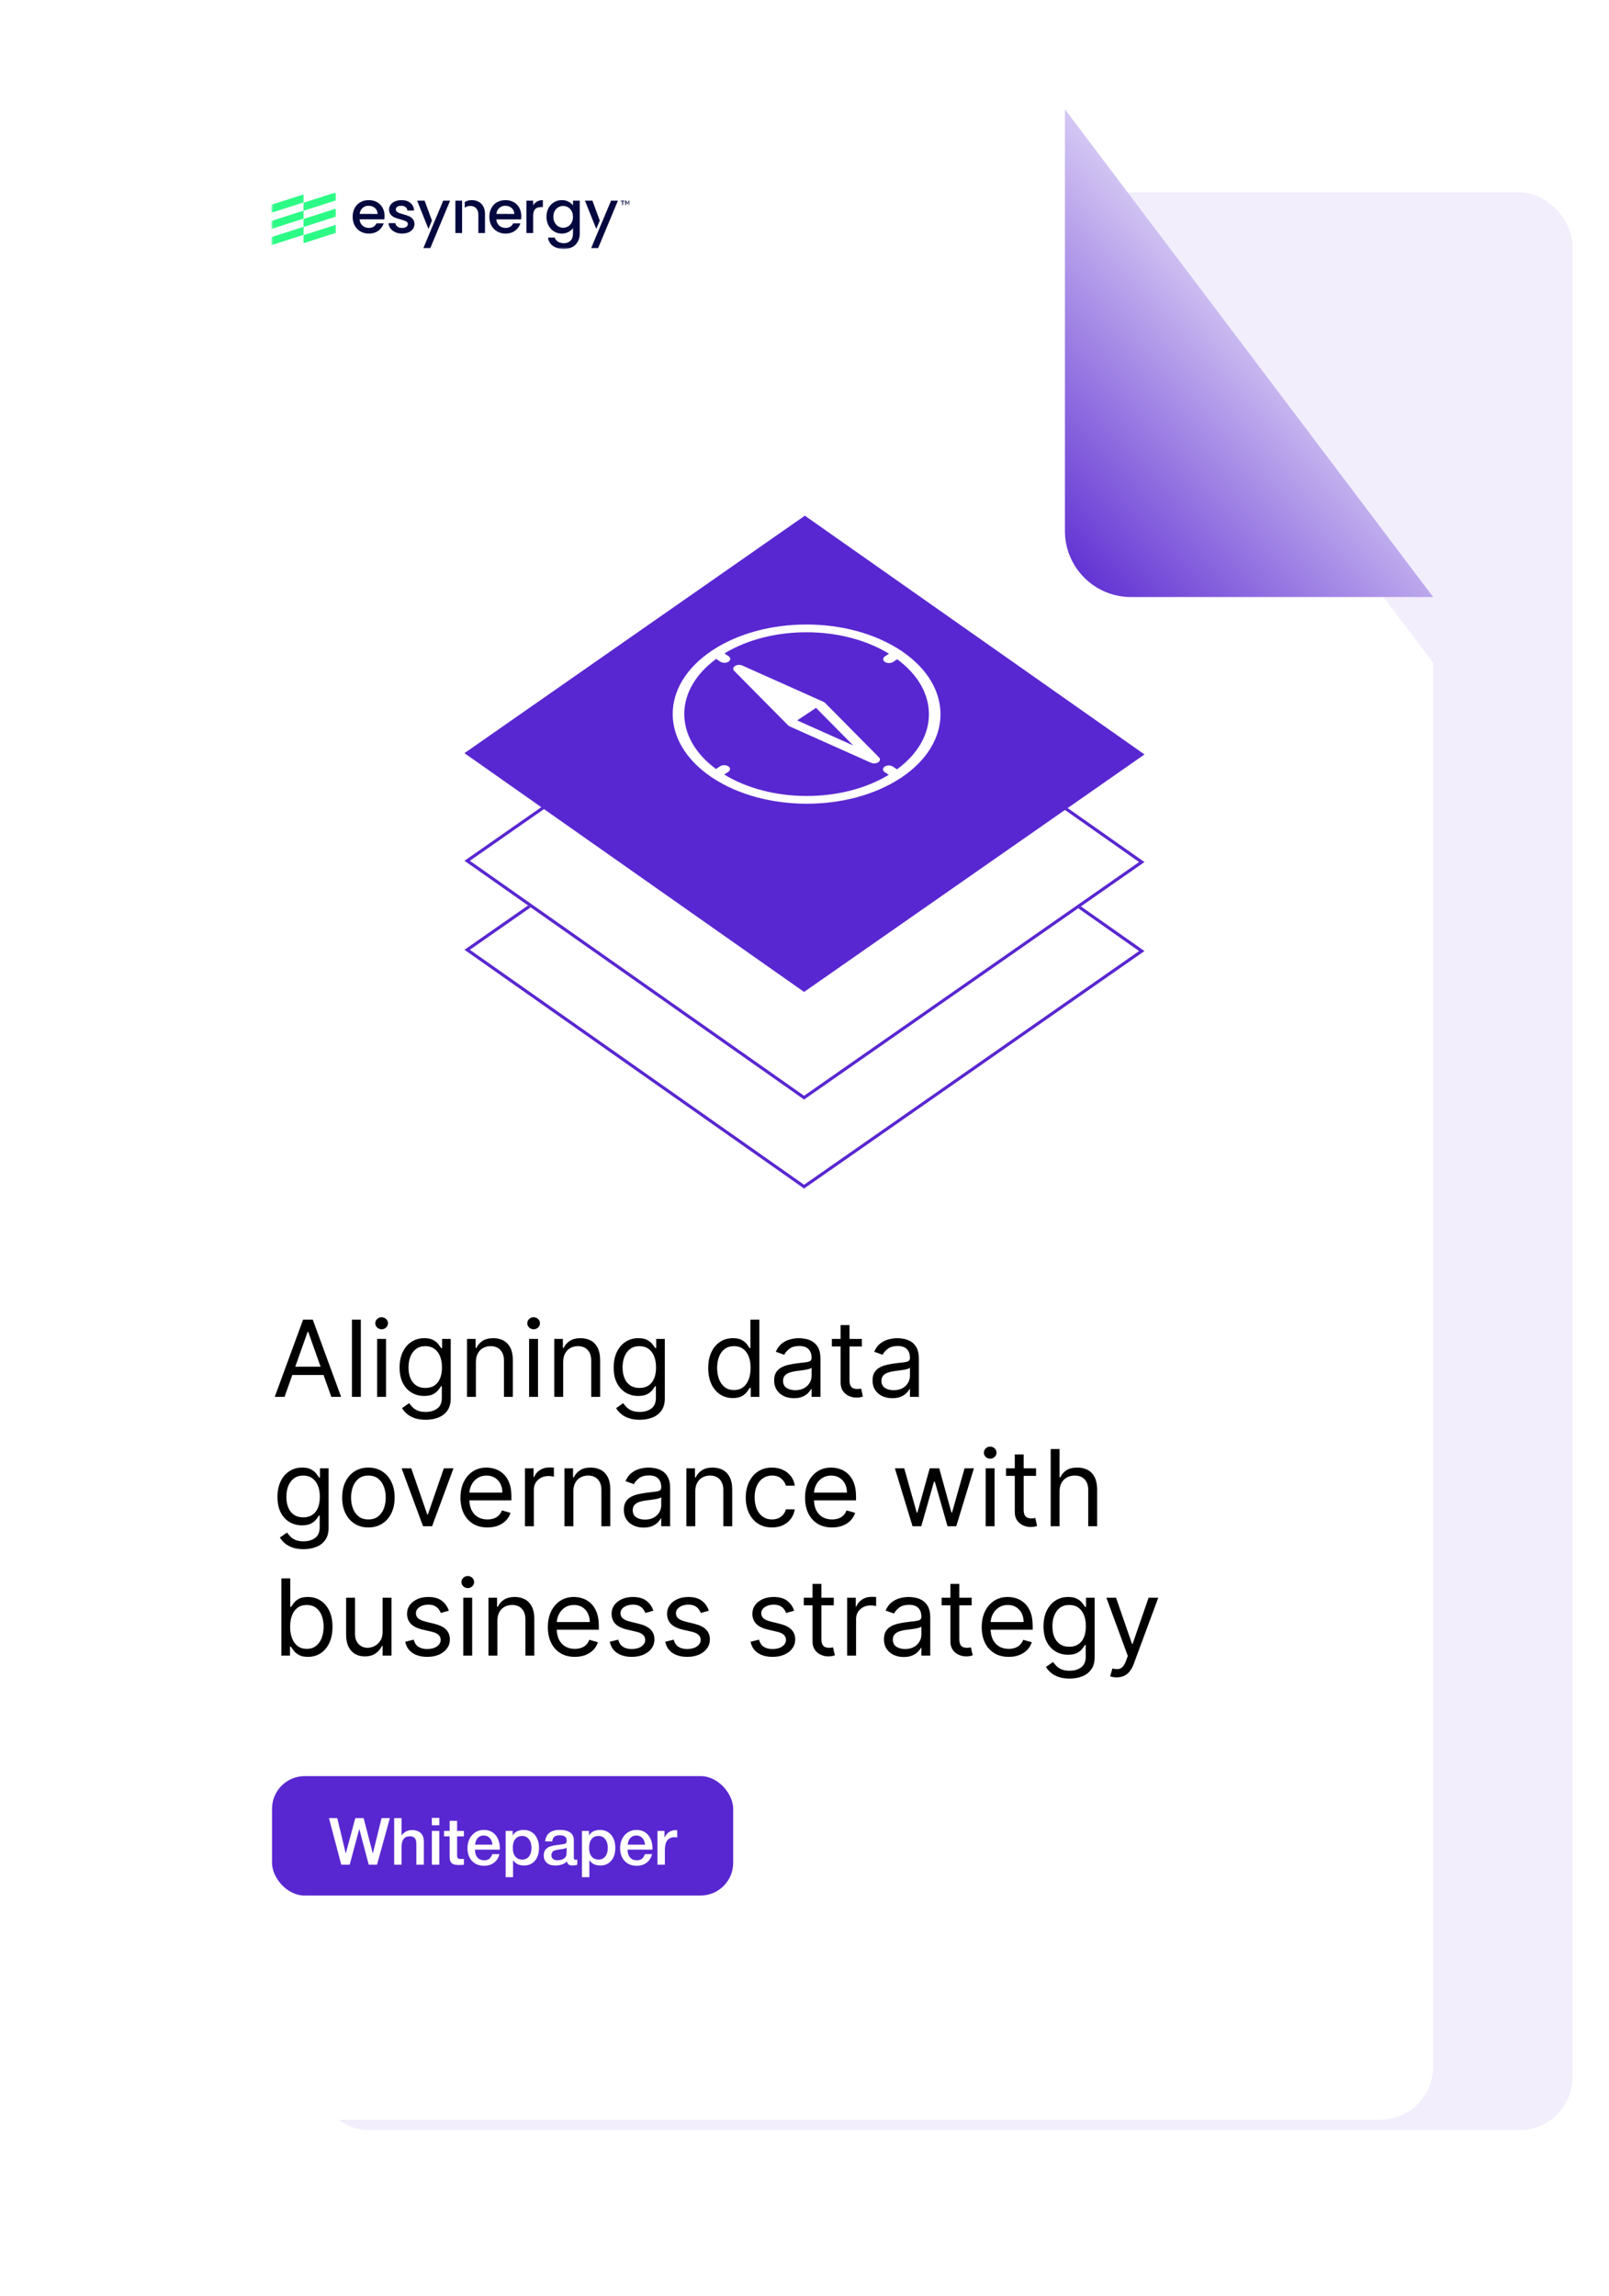 <svg width="485" height="692" viewBox="0 0 485 692" fill="none" xmlns="http://www.w3.org/2000/svg">
<rect x="95" y="58" width="379" height="584" rx="16" fill="#F2EEFC"/>
<g filter="url(#filter0_dd_2834_3)">
<path d="M53 34C53 25.163 60.163 18 69 18H320.991L432 164.895V588C432 596.837 424.837 604 416 604H69C60.163 604 53 596.837 53 588L53 34Z" fill="white"/>
</g>
<mask id="mask0_2834_3" style="mask-type:luminance" maskUnits="userSpaceOnUse" x="81" y="58" width="109" height="18">
<path d="M189.734 58H81.785V75.054H189.734V58Z" fill="white"/>
</mask>
<g mask="url(#mask0_2834_3)">
<path d="M187.804 60.69V61.803H187.556V60.69H187.12V60.477H188.243V60.69H187.804Z" fill="#03083F"/>
<path d="M189.496 60.85L189.18 61.503H189.019L188.703 60.85V61.102V61.804H188.46V60.481H188.743L189.104 61.225L189.466 60.481H189.737V61.804H189.494V61.098L189.496 60.85Z" fill="#03083F"/>
<path d="M123.241 65.146C122.673 64.914 122.089 64.723 121.494 64.573C120.963 64.419 120.561 64.292 120.29 64.191C120.034 64.101 119.799 63.961 119.598 63.778C119.507 63.695 119.435 63.593 119.386 63.48C119.337 63.367 119.313 63.245 119.315 63.122C119.313 62.964 119.351 62.808 119.425 62.669C119.499 62.529 119.608 62.411 119.741 62.325C120.023 62.125 120.431 62.024 120.962 62.024C121.506 62.024 121.937 62.154 122.256 62.414C122.413 62.541 122.541 62.7 122.633 62.88C122.724 63.059 122.777 63.257 122.787 63.459H124.807C124.759 62.491 124.396 61.726 123.718 61.165C123.039 60.603 122.145 60.323 121.033 60.324C120.356 60.311 119.684 60.437 119.058 60.695C118.486 60.943 118.045 61.283 117.735 61.714C117.433 62.128 117.271 62.628 117.274 63.14C117.274 63.777 117.442 64.291 117.779 64.681C118.102 65.061 118.512 65.359 118.975 65.549C119.559 65.779 120.156 65.974 120.764 66.133C121.52 66.346 122.071 66.54 122.418 66.718C122.765 66.896 122.939 67.167 122.941 67.533C122.941 67.875 122.785 68.156 122.472 68.374C122.159 68.592 121.718 68.703 121.148 68.705C120.605 68.705 120.153 68.567 119.794 68.291C119.625 68.172 119.485 68.017 119.383 67.838C119.28 67.659 119.218 67.46 119.2 67.255H117.12C117.142 67.832 117.341 68.388 117.689 68.848C118.065 69.344 118.562 69.735 119.133 69.982C119.784 70.268 120.489 70.409 121.201 70.395C121.956 70.395 122.614 70.272 123.176 70.024C123.694 69.808 124.142 69.453 124.472 68.999C124.779 68.563 124.94 68.042 124.933 67.51C124.92 66.883 124.749 66.381 124.419 66.004C124.096 65.632 123.694 65.339 123.241 65.146Z" fill="#03083F"/>
<path d="M154.841 60.921C154.12 60.52 153.299 60.319 152.378 60.319C151.422 60.319 150.575 60.526 149.836 60.939C149.104 61.346 148.507 61.959 148.118 62.701C147.711 63.463 147.507 64.345 147.507 65.348C147.507 66.351 147.717 67.233 148.136 67.995C148.536 68.738 149.138 69.352 149.873 69.767C150.638 70.193 151.503 70.41 152.379 70.395C153.524 70.395 154.484 70.109 155.258 69.536C156.012 68.989 156.574 68.217 156.861 67.331H154.682C154.234 68.24 153.466 68.695 152.379 68.695C151.623 68.695 150.985 68.459 150.466 67.987C149.946 67.515 149.657 66.889 149.598 66.109H157.056C157.105 65.781 157.13 65.449 157.127 65.117C157.127 64.172 156.926 63.337 156.525 62.61C156.136 61.898 155.552 61.312 154.841 60.921ZM149.615 64.478C149.709 63.723 150.004 63.124 150.501 62.68C150.991 62.24 151.631 62.003 152.29 62.018C153.058 62.018 153.701 62.242 154.22 62.691C154.74 63.139 155.005 63.735 155.017 64.48L149.615 64.478Z" fill="#03083F"/>
<path d="M113.636 60.921C112.915 60.52 112.094 60.319 111.174 60.319C110.217 60.319 109.37 60.526 108.632 60.939C107.899 61.346 107.302 61.959 106.914 62.701C106.506 63.463 106.302 64.345 106.302 65.348C106.303 66.351 106.512 67.233 106.931 67.995C107.331 68.738 107.933 69.352 108.668 69.767C109.434 70.193 110.298 70.41 111.174 70.395C112.319 70.397 113.278 70.11 114.05 69.535C114.804 68.988 115.366 68.216 115.653 67.33H113.475C113.026 68.24 112.259 68.694 111.172 68.694C110.416 68.694 109.778 68.458 109.259 67.986C108.739 67.514 108.45 66.888 108.391 66.108H115.849C115.899 65.78 115.922 65.448 115.92 65.116C115.92 64.171 115.719 63.336 115.318 62.609C114.929 61.898 114.346 61.312 113.636 60.921ZM108.41 64.478C108.504 63.723 108.8 63.124 109.296 62.68C109.787 62.24 110.426 62.003 111.085 62.018C111.853 62.018 112.496 62.242 113.016 62.691C113.535 63.139 113.801 63.735 113.813 64.48L108.41 64.478Z" fill="#03083F"/>
<path d="M160.711 61.896V60.478H158.692V70.238H160.711V65.102C160.711 64.109 160.915 63.412 161.322 63.011C161.73 62.611 162.329 62.41 163.121 62.409H163.635V60.319C162.961 60.319 162.38 60.457 161.89 60.733C161.401 61.009 160.994 61.41 160.711 61.896Z" fill="#03083F"/>
<path d="M172.715 61.897C172.351 61.42 171.881 61.035 171.342 60.772C170.718 60.462 170.028 60.306 169.331 60.32C168.509 60.311 167.701 60.529 166.996 60.952C166.29 61.373 165.715 61.983 165.335 62.711C164.928 63.467 164.724 64.335 164.724 65.315C164.724 66.295 164.928 67.172 165.335 67.945C165.714 68.689 166.29 69.314 167 69.752C167.701 70.183 168.508 70.407 169.329 70.398C169.981 70.408 170.626 70.266 171.214 69.983C171.801 69.701 172.315 69.285 172.713 68.769V70.398C172.713 71.343 172.462 72.063 171.959 72.56C171.458 73.056 170.799 73.304 169.985 73.304C169.287 73.304 168.688 73.147 168.187 72.834C167.686 72.521 167.359 72.111 167.205 71.603H165.203C165.25 72.108 165.407 72.596 165.665 73.032C165.922 73.469 166.273 73.843 166.692 74.127C167.566 74.747 168.664 75.058 169.988 75.058C170.98 75.058 171.834 74.857 172.547 74.455C173.242 74.073 173.811 73.499 174.186 72.8C174.563 72.098 174.752 71.298 174.752 70.402V60.479H172.716L172.715 61.897ZM172.301 67.113C172.05 67.588 171.671 67.983 171.208 68.255C170.767 68.513 170.266 68.647 169.755 68.645C169.247 68.645 168.748 68.507 168.312 68.246C167.846 67.969 167.465 67.569 167.214 67.088C166.927 66.543 166.785 65.933 166.8 65.317C166.8 64.644 166.938 64.062 167.214 63.572C167.467 63.107 167.843 62.721 168.303 62.456C168.745 62.204 169.246 62.073 169.755 62.076C170.266 62.074 170.767 62.208 171.208 62.466C171.668 62.736 172.045 63.129 172.297 63.599C172.573 64.095 172.711 64.68 172.711 65.353C172.726 65.965 172.583 66.571 172.298 67.113H172.301Z" fill="#03083F"/>
<path d="M180.789 66.485L178.571 60.477H176.321L179.733 68.997L180.789 66.485Z" fill="#03083F"/>
<path d="M184.194 60.477H184.17L183.911 61.151L181.2 67.6L181.02 68.029L180.162 70.069L180.166 70.078L178.182 74.825H180.272L182.852 68.643L186.259 60.477H184.194Z" fill="#03083F"/>
<path d="M130.205 66.485L127.987 60.477H125.738L129.148 68.997L130.205 66.485Z" fill="#03083F"/>
<path d="M133.61 60.477H133.585L133.326 61.151L130.615 67.6L130.435 68.029L129.577 70.069L129.581 70.078L127.597 74.825H129.687L132.267 68.643L135.674 60.477H133.61Z" fill="#03083F"/>
<path d="M139.284 61.593V60.477H137.264V70.237H139.284V64.782V61.593Z" fill="#03083F"/>
<path d="M145.679 62.215C145.357 61.61 144.86 61.116 144.253 60.798C143.614 60.471 142.903 60.307 142.185 60.32C141.622 60.316 141.063 60.431 140.547 60.657C140.39 60.726 140.238 60.807 140.093 60.897V62.634C140.518 62.262 141.069 62.075 141.747 62.074C142.502 62.074 143.099 62.307 143.536 62.774C143.973 63.24 144.192 63.91 144.191 64.784V70.243H146.193V64.482C146.193 63.596 146.022 62.841 145.679 62.215Z" fill="#03083F"/>
<path d="M91.487 61.01L81.785 64.123V61.71L91.487 58.597V61.01Z" fill="#2CFB85"/>
<path d="M91.487 70.783L81.785 73.897V71.483L91.487 68.37V70.783Z" fill="#2CFB85"/>
<path d="M91.487 65.895L81.785 69.009V66.595L91.487 63.482V65.895Z" fill="#2CFB85"/>
<path d="M101.19 60.413L91.487 63.527V61.113L101.19 58V60.413Z" fill="#2CFB85"/>
<path d="M101.19 70.189L91.487 73.303V70.889L101.19 67.776V70.189Z" fill="#2CFB85"/>
<path d="M101.19 65.301L91.487 68.415V66.001L101.19 62.888V65.301Z" fill="#2CFB85"/>
</g>
<g filter="url(#filter1_d_2834_3)">
<path d="M432 165L321 18V145.071C321 156.077 329.923 165 340.929 165H432Z" fill="url(#paint0_linear_2834_3)"/>
</g>
<path d="M85.773 421H82.818L91.364 397.727H94.273L102.818 421H99.864L92.909 401.409H92.727L85.773 421ZM86.864 411.909H98.773V414.409H86.864V411.909ZM108.761 397.727V421H106.08V397.727H108.761ZM113.673 421V403.545H116.355V421H113.673ZM115.037 400.636C114.514 400.636 114.063 400.458 113.685 400.102C113.313 399.746 113.128 399.318 113.128 398.818C113.128 398.318 113.313 397.89 113.685 397.534C114.063 397.178 114.514 397 115.037 397C115.56 397 116.007 397.178 116.378 397.534C116.757 397.89 116.946 398.318 116.946 398.818C116.946 399.318 116.757 399.746 116.378 400.102C116.007 400.458 115.56 400.636 115.037 400.636ZM128.312 427.909C127.017 427.909 125.903 427.742 124.972 427.409C124.04 427.083 123.263 426.652 122.642 426.114C122.028 425.583 121.54 425.015 121.176 424.409L123.312 422.909C123.555 423.227 123.862 423.591 124.233 424C124.604 424.417 125.112 424.777 125.756 425.08C126.407 425.39 127.259 425.545 128.312 425.545C129.722 425.545 130.884 425.205 131.801 424.523C132.718 423.841 133.176 422.773 133.176 421.318V417.773H132.949C132.752 418.091 132.472 418.485 132.108 418.955C131.752 419.417 131.237 419.83 130.562 420.193C129.896 420.549 128.994 420.727 127.858 420.727C126.449 420.727 125.184 420.394 124.062 419.727C122.949 419.061 122.066 418.091 121.415 416.818C120.771 415.545 120.449 414 120.449 412.182C120.449 410.394 120.763 408.837 121.392 407.511C122.021 406.178 122.896 405.148 124.017 404.42C125.138 403.686 126.434 403.318 127.903 403.318C129.04 403.318 129.941 403.508 130.608 403.886C131.282 404.258 131.797 404.682 132.153 405.159C132.517 405.629 132.797 406.015 132.994 406.318H133.267V403.545H135.858V421.5C135.858 423 135.517 424.22 134.835 425.159C134.161 426.106 133.252 426.799 132.108 427.239C130.972 427.686 129.706 427.909 128.312 427.909ZM128.222 418.318C129.297 418.318 130.206 418.072 130.949 417.58C131.691 417.087 132.256 416.379 132.642 415.455C133.028 414.53 133.222 413.424 133.222 412.136C133.222 410.879 133.032 409.769 132.653 408.807C132.275 407.845 131.714 407.091 130.972 406.545C130.229 406 129.313 405.727 128.222 405.727C127.085 405.727 126.138 406.015 125.381 406.591C124.631 407.167 124.066 407.939 123.688 408.909C123.316 409.879 123.131 410.955 123.131 412.136C123.131 413.348 123.32 414.42 123.699 415.352C124.085 416.277 124.653 417.004 125.403 417.534C126.161 418.057 127.1 418.318 128.222 418.318ZM143.449 410.5V421H140.767V403.545H143.358V406.273H143.585C143.994 405.386 144.616 404.674 145.449 404.136C146.282 403.591 147.358 403.318 148.676 403.318C149.858 403.318 150.892 403.561 151.778 404.045C152.665 404.523 153.354 405.25 153.847 406.227C154.339 407.197 154.585 408.424 154.585 409.909V421H151.903V410.091C151.903 408.72 151.547 407.652 150.835 406.886C150.123 406.114 149.146 405.727 147.903 405.727C147.047 405.727 146.282 405.913 145.608 406.284C144.941 406.655 144.415 407.197 144.028 407.909C143.642 408.621 143.449 409.485 143.449 410.5ZM159.486 421V403.545H162.168V421H159.486ZM160.849 400.636C160.327 400.636 159.876 400.458 159.497 400.102C159.126 399.746 158.94 399.318 158.94 398.818C158.94 398.318 159.126 397.89 159.497 397.534C159.876 397.178 160.327 397 160.849 397C161.372 397 161.819 397.178 162.19 397.534C162.569 397.89 162.759 398.318 162.759 398.818C162.759 399.318 162.569 399.746 162.19 400.102C161.819 400.458 161.372 400.636 160.849 400.636ZM169.761 410.5V421H167.08V403.545H169.67V406.273H169.898C170.307 405.386 170.928 404.674 171.761 404.136C172.595 403.591 173.67 403.318 174.989 403.318C176.17 403.318 177.205 403.561 178.091 404.045C178.977 404.523 179.667 405.25 180.159 406.227C180.652 407.197 180.898 408.424 180.898 409.909V421H178.216V410.091C178.216 408.72 177.86 407.652 177.148 406.886C176.436 406.114 175.458 405.727 174.216 405.727C173.36 405.727 172.595 405.913 171.92 406.284C171.254 406.655 170.727 407.197 170.341 407.909C169.955 408.621 169.761 409.485 169.761 410.5ZM192.844 427.909C191.548 427.909 190.435 427.742 189.503 427.409C188.571 427.083 187.795 426.652 187.173 426.114C186.56 425.583 186.071 425.015 185.707 424.409L187.844 422.909C188.086 423.227 188.393 423.591 188.764 424C189.135 424.417 189.643 424.777 190.287 425.08C190.938 425.39 191.791 425.545 192.844 425.545C194.253 425.545 195.416 425.205 196.332 424.523C197.249 423.841 197.707 422.773 197.707 421.318V417.773H197.48C197.283 418.091 197.003 418.485 196.639 418.955C196.283 419.417 195.768 419.83 195.094 420.193C194.427 420.549 193.526 420.727 192.389 420.727C190.98 420.727 189.715 420.394 188.594 419.727C187.48 419.061 186.598 418.091 185.946 416.818C185.302 415.545 184.98 414 184.98 412.182C184.98 410.394 185.295 408.837 185.923 407.511C186.552 406.178 187.427 405.148 188.548 404.42C189.67 403.686 190.965 403.318 192.435 403.318C193.571 403.318 194.473 403.508 195.139 403.886C195.813 404.258 196.329 404.682 196.685 405.159C197.048 405.629 197.329 406.015 197.526 406.318H197.798V403.545H200.389V421.5C200.389 423 200.048 424.22 199.366 425.159C198.692 426.106 197.783 426.799 196.639 427.239C195.503 427.686 194.238 427.909 192.844 427.909ZM192.753 418.318C193.829 418.318 194.738 418.072 195.48 417.58C196.223 417.087 196.787 416.379 197.173 415.455C197.56 414.53 197.753 413.424 197.753 412.136C197.753 410.879 197.563 409.769 197.185 408.807C196.806 407.845 196.245 407.091 195.503 406.545C194.76 406 193.844 405.727 192.753 405.727C191.616 405.727 190.67 406.015 189.912 406.591C189.162 407.167 188.598 407.939 188.219 408.909C187.848 409.879 187.662 410.955 187.662 412.136C187.662 413.348 187.851 414.42 188.23 415.352C188.616 416.277 189.185 417.004 189.935 417.534C190.692 418.057 191.632 418.318 192.753 418.318ZM220.889 421.364C219.435 421.364 218.151 420.996 217.037 420.261C215.923 419.519 215.052 418.473 214.423 417.125C213.795 415.769 213.48 414.167 213.48 412.318C213.48 410.485 213.795 408.894 214.423 407.545C215.052 406.197 215.927 405.155 217.048 404.42C218.17 403.686 219.465 403.318 220.935 403.318C222.071 403.318 222.969 403.508 223.628 403.886C224.295 404.258 224.802 404.682 225.151 405.159C225.507 405.629 225.783 406.015 225.98 406.318H226.207V397.727H228.889V421H226.298V418.318H225.98C225.783 418.636 225.503 419.038 225.139 419.523C224.776 420 224.257 420.428 223.582 420.807C222.908 421.178 222.01 421.364 220.889 421.364ZM221.253 418.955C222.329 418.955 223.238 418.674 223.98 418.114C224.723 417.545 225.287 416.761 225.673 415.761C226.06 414.754 226.253 413.591 226.253 412.273C226.253 410.97 226.063 409.83 225.685 408.852C225.306 407.867 224.745 407.102 224.003 406.557C223.26 406.004 222.344 405.727 221.253 405.727C220.116 405.727 219.17 406.019 218.412 406.602C217.662 407.178 217.098 407.962 216.719 408.955C216.348 409.939 216.162 411.045 216.162 412.273C216.162 413.515 216.351 414.644 216.73 415.659C217.116 416.667 217.685 417.47 218.435 418.068C219.192 418.659 220.132 418.955 221.253 418.955ZM239.31 421.409C238.204 421.409 237.2 421.201 236.298 420.784C235.397 420.36 234.681 419.75 234.151 418.955C233.62 418.152 233.355 417.182 233.355 416.045C233.355 415.045 233.552 414.235 233.946 413.614C234.34 412.985 234.866 412.492 235.526 412.136C236.185 411.78 236.912 411.515 237.707 411.341C238.51 411.159 239.317 411.015 240.128 410.909C241.188 410.773 242.048 410.67 242.707 410.602C243.374 410.527 243.859 410.402 244.162 410.227C244.473 410.053 244.628 409.75 244.628 409.318V409.227C244.628 408.106 244.321 407.235 243.707 406.614C243.101 405.992 242.181 405.682 240.946 405.682C239.666 405.682 238.662 405.962 237.935 406.523C237.207 407.083 236.696 407.682 236.401 408.318L233.855 407.409C234.31 406.348 234.916 405.523 235.673 404.932C236.438 404.333 237.272 403.917 238.173 403.682C239.082 403.439 239.976 403.318 240.855 403.318C241.416 403.318 242.06 403.386 242.787 403.523C243.522 403.652 244.23 403.92 244.912 404.33C245.601 404.739 246.173 405.356 246.628 406.182C247.082 407.008 247.31 408.114 247.31 409.5V421H244.628V418.636H244.491C244.31 419.015 244.007 419.42 243.582 419.852C243.158 420.284 242.594 420.652 241.889 420.955C241.185 421.258 240.325 421.409 239.31 421.409ZM239.719 419C240.779 419 241.673 418.792 242.401 418.375C243.135 417.958 243.688 417.42 244.06 416.761C244.438 416.102 244.628 415.409 244.628 414.682V412.227C244.514 412.364 244.264 412.489 243.878 412.602C243.499 412.708 243.06 412.803 242.56 412.886C242.067 412.962 241.586 413.03 241.116 413.091C240.654 413.144 240.279 413.189 239.991 413.227C239.295 413.318 238.643 413.466 238.037 413.67C237.438 413.867 236.954 414.167 236.582 414.568C236.219 414.962 236.037 415.5 236.037 416.182C236.037 417.114 236.382 417.818 237.071 418.295C237.768 418.765 238.651 419 239.719 419ZM259.795 403.545V405.818H250.75V403.545H259.795ZM253.386 399.364H256.068V416C256.068 416.758 256.178 417.326 256.398 417.705C256.625 418.076 256.913 418.326 257.261 418.455C257.617 418.576 257.992 418.636 258.386 418.636C258.682 418.636 258.924 418.621 259.114 418.591C259.303 418.553 259.455 418.523 259.568 418.5L260.114 420.909C259.932 420.977 259.678 421.045 259.352 421.114C259.027 421.189 258.614 421.227 258.114 421.227C257.356 421.227 256.614 421.064 255.886 420.739C255.167 420.413 254.568 419.917 254.091 419.25C253.621 418.583 253.386 417.742 253.386 416.727V399.364ZM268.966 421.409C267.86 421.409 266.856 421.201 265.955 420.784C265.053 420.36 264.337 419.75 263.807 418.955C263.277 418.152 263.011 417.182 263.011 416.045C263.011 415.045 263.208 414.235 263.602 413.614C263.996 412.985 264.523 412.492 265.182 412.136C265.841 411.78 266.568 411.515 267.364 411.341C268.167 411.159 268.973 411.015 269.784 410.909C270.845 410.773 271.705 410.67 272.364 410.602C273.03 410.527 273.515 410.402 273.818 410.227C274.129 410.053 274.284 409.75 274.284 409.318V409.227C274.284 408.106 273.977 407.235 273.364 406.614C272.758 405.992 271.837 405.682 270.602 405.682C269.322 405.682 268.318 405.962 267.591 406.523C266.864 407.083 266.352 407.682 266.057 408.318L263.511 407.409C263.966 406.348 264.572 405.523 265.33 404.932C266.095 404.333 266.928 403.917 267.83 403.682C268.739 403.439 269.633 403.318 270.511 403.318C271.072 403.318 271.716 403.386 272.443 403.523C273.178 403.652 273.886 403.92 274.568 404.33C275.258 404.739 275.83 405.356 276.284 406.182C276.739 407.008 276.966 408.114 276.966 409.5V421H274.284V418.636H274.148C273.966 419.015 273.663 419.42 273.239 419.852C272.814 420.284 272.25 420.652 271.545 420.955C270.841 421.258 269.981 421.409 268.966 421.409ZM269.375 419C270.436 419 271.33 418.792 272.057 418.375C272.792 417.958 273.345 417.42 273.716 416.761C274.095 416.102 274.284 415.409 274.284 414.682V412.227C274.17 412.364 273.92 412.489 273.534 412.602C273.155 412.708 272.716 412.803 272.216 412.886C271.723 412.962 271.242 413.03 270.773 413.091C270.311 413.144 269.936 413.189 269.648 413.227C268.951 413.318 268.299 413.466 267.693 413.67C267.095 413.867 266.61 414.167 266.239 414.568C265.875 414.962 265.693 415.5 265.693 416.182C265.693 417.114 266.038 417.818 266.727 418.295C267.424 418.765 268.307 419 269.375 419ZM91.5 466.909C90.204 466.909 89.091 466.742 88.159 466.409C87.227 466.083 86.451 465.652 85.829 465.114C85.216 464.583 84.727 464.015 84.364 463.409L86.5 461.909C86.742 462.227 87.049 462.591 87.421 463C87.792 463.417 88.299 463.777 88.943 464.08C89.595 464.39 90.447 464.545 91.5 464.545C92.909 464.545 94.072 464.205 94.989 463.523C95.905 462.841 96.364 461.773 96.364 460.318V456.773H96.136C95.939 457.091 95.659 457.485 95.296 457.955C94.939 458.417 94.424 458.83 93.75 459.193C93.083 459.549 92.182 459.727 91.046 459.727C89.636 459.727 88.371 459.394 87.25 458.727C86.136 458.061 85.254 457.091 84.602 455.818C83.958 454.545 83.636 453 83.636 451.182C83.636 449.394 83.951 447.837 84.579 446.511C85.208 445.178 86.083 444.148 87.204 443.42C88.326 442.686 89.621 442.318 91.091 442.318C92.227 442.318 93.129 442.508 93.796 442.886C94.47 443.258 94.985 443.682 95.341 444.159C95.704 444.629 95.985 445.015 96.182 445.318H96.454V442.545H99.046V460.5C99.046 462 98.704 463.22 98.023 464.159C97.349 465.106 96.439 465.799 95.296 466.239C94.159 466.686 92.894 466.909 91.5 466.909ZM91.409 457.318C92.485 457.318 93.394 457.072 94.136 456.58C94.879 456.087 95.443 455.379 95.829 454.455C96.216 453.53 96.409 452.424 96.409 451.136C96.409 449.879 96.22 448.769 95.841 447.807C95.462 446.845 94.901 446.091 94.159 445.545C93.417 445 92.5 444.727 91.409 444.727C90.273 444.727 89.326 445.015 88.568 445.591C87.818 446.167 87.254 446.939 86.875 447.909C86.504 448.879 86.318 449.955 86.318 451.136C86.318 452.348 86.508 453.42 86.886 454.352C87.273 455.277 87.841 456.004 88.591 456.534C89.349 457.057 90.288 457.318 91.409 457.318ZM111.045 460.364C109.47 460.364 108.087 459.989 106.898 459.239C105.716 458.489 104.792 457.439 104.125 456.091C103.466 454.742 103.136 453.167 103.136 451.364C103.136 449.545 103.466 447.958 104.125 446.602C104.792 445.246 105.716 444.193 106.898 443.443C108.087 442.693 109.47 442.318 111.045 442.318C112.621 442.318 114 442.693 115.182 443.443C116.371 444.193 117.295 445.246 117.955 446.602C118.621 447.958 118.955 449.545 118.955 451.364C118.955 453.167 118.621 454.742 117.955 456.091C117.295 457.439 116.371 458.489 115.182 459.239C114 459.989 112.621 460.364 111.045 460.364ZM111.045 457.955C112.242 457.955 113.227 457.648 114 457.034C114.773 456.42 115.345 455.614 115.716 454.614C116.087 453.614 116.273 452.53 116.273 451.364C116.273 450.197 116.087 449.11 115.716 448.102C115.345 447.095 114.773 446.28 114 445.659C113.227 445.038 112.242 444.727 111.045 444.727C109.848 444.727 108.864 445.038 108.091 445.659C107.318 446.28 106.746 447.095 106.375 448.102C106.004 449.11 105.818 450.197 105.818 451.364C105.818 452.53 106.004 453.614 106.375 454.614C106.746 455.614 107.318 456.42 108.091 457.034C108.864 457.648 109.848 457.955 111.045 457.955ZM136.696 442.545L130.241 460H127.514L121.06 442.545H123.969L128.787 456.455H128.969L133.787 442.545H136.696ZM146.929 460.364C145.247 460.364 143.796 459.992 142.577 459.25C141.365 458.5 140.429 457.455 139.77 456.114C139.118 454.765 138.793 453.197 138.793 451.409C138.793 449.621 139.118 448.045 139.77 446.682C140.429 445.311 141.346 444.242 142.52 443.477C143.702 442.705 145.08 442.318 146.656 442.318C147.565 442.318 148.463 442.47 149.349 442.773C150.236 443.076 151.043 443.568 151.77 444.25C152.497 444.924 153.077 445.818 153.509 446.932C153.94 448.045 154.156 449.417 154.156 451.045V452.182H140.702V449.864H151.429C151.429 448.879 151.232 448 150.838 447.227C150.452 446.455 149.899 445.845 149.179 445.398C148.467 444.951 147.626 444.727 146.656 444.727C145.588 444.727 144.664 444.992 143.884 445.523C143.111 446.045 142.516 446.727 142.099 447.568C141.683 448.409 141.474 449.311 141.474 450.273V451.818C141.474 453.136 141.702 454.254 142.156 455.17C142.618 456.08 143.259 456.773 144.077 457.25C144.895 457.72 145.846 457.955 146.929 457.955C147.634 457.955 148.27 457.856 148.838 457.659C149.414 457.455 149.91 457.152 150.327 456.75C150.743 456.341 151.065 455.833 151.293 455.227L153.884 455.955C153.611 456.833 153.152 457.606 152.509 458.273C151.865 458.932 151.069 459.447 150.122 459.818C149.175 460.182 148.111 460.364 146.929 460.364ZM158.236 460V442.545H160.827V445.182H161.009C161.327 444.318 161.902 443.617 162.736 443.08C163.569 442.542 164.509 442.273 165.554 442.273C165.751 442.273 165.997 442.277 166.293 442.284C166.588 442.292 166.812 442.303 166.963 442.318V445.045C166.872 445.023 166.664 444.989 166.338 444.943C166.02 444.89 165.683 444.864 165.327 444.864C164.478 444.864 163.721 445.042 163.054 445.398C162.395 445.746 161.872 446.231 161.486 446.852C161.107 447.466 160.918 448.167 160.918 448.955V460H158.236ZM172.824 449.5V460H170.142V442.545H172.733V445.273H172.96C173.369 444.386 173.991 443.674 174.824 443.136C175.657 442.591 176.733 442.318 178.051 442.318C179.233 442.318 180.267 442.561 181.153 443.045C182.04 443.523 182.729 444.25 183.222 445.227C183.714 446.197 183.96 447.424 183.96 448.909V460H181.278V449.091C181.278 447.72 180.922 446.652 180.21 445.886C179.498 445.114 178.521 444.727 177.278 444.727C176.422 444.727 175.657 444.913 174.983 445.284C174.316 445.655 173.79 446.197 173.403 446.909C173.017 447.621 172.824 448.485 172.824 449.5ZM193.997 460.409C192.891 460.409 191.887 460.201 190.986 459.784C190.084 459.36 189.368 458.75 188.838 457.955C188.308 457.152 188.043 456.182 188.043 455.045C188.043 454.045 188.24 453.235 188.634 452.614C189.027 451.985 189.554 451.492 190.213 451.136C190.872 450.78 191.599 450.515 192.395 450.341C193.198 450.159 194.005 450.015 194.815 449.909C195.876 449.773 196.736 449.67 197.395 449.602C198.062 449.527 198.546 449.402 198.849 449.227C199.16 449.053 199.315 448.75 199.315 448.318V448.227C199.315 447.106 199.009 446.235 198.395 445.614C197.789 444.992 196.868 444.682 195.634 444.682C194.353 444.682 193.349 444.962 192.622 445.523C191.895 446.083 191.384 446.682 191.088 447.318L188.543 446.409C188.997 445.348 189.603 444.523 190.361 443.932C191.126 443.333 191.959 442.917 192.861 442.682C193.77 442.439 194.664 442.318 195.543 442.318C196.103 442.318 196.747 442.386 197.474 442.523C198.209 442.652 198.918 442.92 199.599 443.33C200.289 443.739 200.861 444.356 201.315 445.182C201.77 446.008 201.997 447.114 201.997 448.5V460H199.315V457.636H199.179C198.997 458.015 198.694 458.42 198.27 458.852C197.846 459.284 197.281 459.652 196.577 459.955C195.872 460.258 195.012 460.409 193.997 460.409ZM194.406 458C195.467 458 196.361 457.792 197.088 457.375C197.823 456.958 198.376 456.42 198.747 455.761C199.126 455.102 199.315 454.409 199.315 453.682V451.227C199.202 451.364 198.952 451.489 198.565 451.602C198.187 451.708 197.747 451.803 197.247 451.886C196.755 451.962 196.274 452.03 195.804 452.091C195.342 452.144 194.967 452.189 194.679 452.227C193.982 452.318 193.33 452.466 192.724 452.67C192.126 452.867 191.641 453.167 191.27 453.568C190.906 453.962 190.724 454.5 190.724 455.182C190.724 456.114 191.069 456.818 191.759 457.295C192.455 457.765 193.338 458 194.406 458ZM209.574 449.5V460H206.892V442.545H209.483V445.273H209.71C210.119 444.386 210.741 443.674 211.574 443.136C212.407 442.591 213.483 442.318 214.801 442.318C215.983 442.318 217.017 442.561 217.903 443.045C218.79 443.523 219.479 444.25 219.972 445.227C220.464 446.197 220.71 447.424 220.71 448.909V460H218.028V449.091C218.028 447.72 217.672 446.652 216.96 445.886C216.248 445.114 215.271 444.727 214.028 444.727C213.172 444.727 212.407 444.913 211.733 445.284C211.066 445.655 210.54 446.197 210.153 446.909C209.767 447.621 209.574 448.485 209.574 449.5ZM232.702 460.364C231.065 460.364 229.656 459.977 228.474 459.205C227.293 458.432 226.384 457.367 225.747 456.011C225.111 454.655 224.793 453.106 224.793 451.364C224.793 449.591 225.118 448.027 225.77 446.67C226.429 445.307 227.346 444.242 228.52 443.477C229.702 442.705 231.08 442.318 232.656 442.318C233.884 442.318 234.99 442.545 235.974 443C236.959 443.455 237.766 444.091 238.395 444.909C239.024 445.727 239.414 446.682 239.565 447.773H236.884C236.679 446.977 236.224 446.273 235.52 445.659C234.823 445.038 233.884 444.727 232.702 444.727C231.656 444.727 230.74 445 229.952 445.545C229.171 446.083 228.562 446.845 228.122 447.83C227.69 448.807 227.474 449.955 227.474 451.273C227.474 452.621 227.687 453.795 228.111 454.795C228.543 455.795 229.149 456.572 229.929 457.125C230.717 457.678 231.641 457.955 232.702 457.955C233.399 457.955 234.031 457.833 234.599 457.591C235.168 457.348 235.649 457 236.043 456.545C236.437 456.091 236.717 455.545 236.884 454.909H239.565C239.414 455.939 239.039 456.867 238.44 457.693C237.849 458.511 237.065 459.163 236.088 459.648C235.118 460.125 233.99 460.364 232.702 460.364ZM250.804 460.364C249.122 460.364 247.671 459.992 246.452 459.25C245.24 458.5 244.304 457.455 243.645 456.114C242.993 454.765 242.668 453.197 242.668 451.409C242.668 449.621 242.993 448.045 243.645 446.682C244.304 445.311 245.221 444.242 246.395 443.477C247.577 442.705 248.955 442.318 250.531 442.318C251.44 442.318 252.338 442.47 253.224 442.773C254.111 443.076 254.918 443.568 255.645 444.25C256.372 444.924 256.952 445.818 257.384 446.932C257.815 448.045 258.031 449.417 258.031 451.045V452.182H244.577V449.864H255.304C255.304 448.879 255.107 448 254.713 447.227C254.327 446.455 253.774 445.845 253.054 445.398C252.342 444.951 251.501 444.727 250.531 444.727C249.463 444.727 248.539 444.992 247.759 445.523C246.986 446.045 246.391 446.727 245.974 447.568C245.558 448.409 245.349 449.311 245.349 450.273V451.818C245.349 453.136 245.577 454.254 246.031 455.17C246.493 456.08 247.134 456.773 247.952 457.25C248.77 457.72 249.721 457.955 250.804 457.955C251.509 457.955 252.145 457.856 252.713 457.659C253.289 457.455 253.785 457.152 254.202 456.75C254.618 456.341 254.94 455.833 255.168 455.227L257.759 455.955C257.486 456.833 257.027 457.606 256.384 458.273C255.74 458.932 254.944 459.447 253.997 459.818C253.05 460.182 251.986 460.364 250.804 460.364ZM275.065 460L269.747 442.545H272.565L276.338 455.909H276.52L280.247 442.545H283.111L286.793 455.864H286.974L290.747 442.545H293.565L288.247 460H285.611L281.793 446.591H281.52L277.702 460H275.065ZM297.111 460V442.545H299.793V460H297.111ZM298.474 439.636C297.952 439.636 297.501 439.458 297.122 439.102C296.751 438.746 296.565 438.318 296.565 437.818C296.565 437.318 296.751 436.89 297.122 436.534C297.501 436.178 297.952 436 298.474 436C298.997 436 299.444 436.178 299.815 436.534C300.194 436.89 300.384 437.318 300.384 437.818C300.384 438.318 300.194 438.746 299.815 439.102C299.444 439.458 298.997 439.636 298.474 439.636ZM312.295 442.545V444.818H303.25V442.545H312.295ZM305.886 438.364H308.568V455C308.568 455.758 308.678 456.326 308.898 456.705C309.125 457.076 309.413 457.326 309.761 457.455C310.117 457.576 310.492 457.636 310.886 457.636C311.182 457.636 311.424 457.621 311.614 457.591C311.803 457.553 311.955 457.523 312.068 457.5L312.614 459.909C312.432 459.977 312.178 460.045 311.852 460.114C311.527 460.189 311.114 460.227 310.614 460.227C309.856 460.227 309.114 460.064 308.386 459.739C307.667 459.413 307.068 458.917 306.591 458.25C306.121 457.583 305.886 456.742 305.886 455.727V438.364ZM319.386 449.5V460H316.705V436.727H319.386V445.273H319.614C320.023 444.371 320.636 443.655 321.455 443.125C322.28 442.587 323.379 442.318 324.75 442.318C325.939 442.318 326.981 442.557 327.875 443.034C328.769 443.504 329.462 444.227 329.955 445.205C330.455 446.174 330.705 447.409 330.705 448.909V460H328.023V449.091C328.023 447.705 327.663 446.633 326.943 445.875C326.231 445.11 325.242 444.727 323.977 444.727C323.098 444.727 322.311 444.913 321.614 445.284C320.924 445.655 320.379 446.197 319.977 446.909C319.583 447.621 319.386 448.485 319.386 449.5ZM84.818 499V475.727H87.5V484.318H87.727C87.924 484.015 88.197 483.629 88.546 483.159C88.901 482.682 89.409 482.258 90.068 481.886C90.735 481.508 91.636 481.318 92.773 481.318C94.242 481.318 95.538 481.686 96.659 482.42C97.78 483.155 98.655 484.197 99.284 485.545C99.913 486.894 100.227 488.485 100.227 490.318C100.227 492.167 99.913 493.769 99.284 495.125C98.655 496.473 97.784 497.519 96.671 498.261C95.557 498.996 94.273 499.364 92.818 499.364C91.697 499.364 90.799 499.178 90.125 498.807C89.451 498.428 88.932 498 88.568 497.523C88.204 497.038 87.924 496.636 87.727 496.318H87.409V499H84.818ZM87.454 490.273C87.454 491.591 87.648 492.754 88.034 493.761C88.421 494.761 88.985 495.545 89.727 496.114C90.47 496.674 91.379 496.955 92.454 496.955C93.576 496.955 94.511 496.659 95.261 496.068C96.019 495.47 96.587 494.667 96.966 493.659C97.352 492.644 97.546 491.515 97.546 490.273C97.546 489.045 97.356 487.939 96.977 486.955C96.606 485.962 96.042 485.178 95.284 484.602C94.534 484.019 93.591 483.727 92.454 483.727C91.364 483.727 90.447 484.004 89.704 484.557C88.962 485.102 88.401 485.867 88.023 486.852C87.644 487.83 87.454 488.97 87.454 490.273ZM115.33 491.864V481.545H118.011V499H115.33V496.045H115.148C114.739 496.932 114.102 497.686 113.239 498.307C112.375 498.92 111.284 499.227 109.966 499.227C108.875 499.227 107.905 498.989 107.057 498.511C106.208 498.027 105.542 497.299 105.057 496.33C104.572 495.352 104.33 494.121 104.33 492.636V481.545H107.011V492.455C107.011 493.727 107.367 494.742 108.08 495.5C108.799 496.258 109.716 496.636 110.83 496.636C111.496 496.636 112.174 496.466 112.864 496.125C113.561 495.784 114.144 495.261 114.614 494.557C115.091 493.852 115.33 492.955 115.33 491.864ZM135.287 485.455L132.878 486.136C132.726 485.735 132.503 485.345 132.207 484.966C131.92 484.58 131.526 484.261 131.026 484.011C130.526 483.761 129.885 483.636 129.105 483.636C128.037 483.636 127.147 483.883 126.435 484.375C125.73 484.86 125.378 485.477 125.378 486.227C125.378 486.894 125.62 487.42 126.105 487.807C126.59 488.193 127.348 488.515 128.378 488.773L130.969 489.409C132.529 489.788 133.692 490.367 134.457 491.148C135.223 491.92 135.605 492.917 135.605 494.136C135.605 495.136 135.317 496.03 134.741 496.818C134.173 497.606 133.378 498.227 132.355 498.682C131.332 499.136 130.143 499.364 128.787 499.364C127.007 499.364 125.533 498.977 124.366 498.205C123.2 497.432 122.461 496.303 122.151 494.818L124.696 494.182C124.938 495.121 125.397 495.826 126.071 496.295C126.753 496.765 127.643 497 128.741 497C129.991 497 130.984 496.735 131.719 496.205C132.461 495.667 132.832 495.023 132.832 494.273C132.832 493.667 132.62 493.159 132.196 492.75C131.772 492.333 131.12 492.023 130.241 491.818L127.332 491.136C125.734 490.758 124.56 490.17 123.81 489.375C123.067 488.572 122.696 487.568 122.696 486.364C122.696 485.379 122.973 484.508 123.526 483.75C124.086 482.992 124.848 482.398 125.81 481.966C126.779 481.534 127.878 481.318 129.105 481.318C130.832 481.318 132.188 481.697 133.173 482.455C134.166 483.212 134.87 484.212 135.287 485.455ZM139.642 499V481.545H142.324V499H139.642ZM141.006 478.636C140.483 478.636 140.032 478.458 139.653 478.102C139.282 477.746 139.097 477.318 139.097 476.818C139.097 476.318 139.282 475.89 139.653 475.534C140.032 475.178 140.483 475 141.006 475C141.528 475 141.975 475.178 142.347 475.534C142.725 475.89 142.915 476.318 142.915 476.818C142.915 477.318 142.725 477.746 142.347 478.102C141.975 478.458 141.528 478.636 141.006 478.636ZM149.918 488.5V499H147.236V481.545H149.827V484.273H150.054C150.463 483.386 151.084 482.674 151.918 482.136C152.751 481.591 153.827 481.318 155.145 481.318C156.327 481.318 157.361 481.561 158.247 482.045C159.134 482.523 159.823 483.25 160.315 484.227C160.808 485.197 161.054 486.424 161.054 487.909V499H158.372V488.091C158.372 486.72 158.016 485.652 157.304 484.886C156.592 484.114 155.615 483.727 154.372 483.727C153.516 483.727 152.751 483.913 152.077 484.284C151.41 484.655 150.884 485.197 150.497 485.909C150.111 486.621 149.918 487.485 149.918 488.5ZM173.273 499.364C171.591 499.364 170.14 498.992 168.92 498.25C167.708 497.5 166.773 496.455 166.114 495.114C165.462 493.765 165.136 492.197 165.136 490.409C165.136 488.621 165.462 487.045 166.114 485.682C166.773 484.311 167.689 483.242 168.864 482.477C170.045 481.705 171.424 481.318 173 481.318C173.909 481.318 174.807 481.47 175.693 481.773C176.58 482.076 177.386 482.568 178.114 483.25C178.841 483.924 179.42 484.818 179.852 485.932C180.284 487.045 180.5 488.417 180.5 490.045V491.182H167.045V488.864H177.773C177.773 487.879 177.576 487 177.182 486.227C176.795 485.455 176.242 484.845 175.523 484.398C174.811 483.951 173.97 483.727 173 483.727C171.932 483.727 171.008 483.992 170.227 484.523C169.455 485.045 168.86 485.727 168.443 486.568C168.027 487.409 167.818 488.311 167.818 489.273V490.818C167.818 492.136 168.045 493.254 168.5 494.17C168.962 495.08 169.602 495.773 170.42 496.25C171.239 496.72 172.189 496.955 173.273 496.955C173.977 496.955 174.614 496.856 175.182 496.659C175.758 496.455 176.254 496.152 176.67 495.75C177.087 495.341 177.409 494.833 177.636 494.227L180.227 494.955C179.955 495.833 179.496 496.606 178.852 497.273C178.208 497.932 177.413 498.447 176.466 498.818C175.519 499.182 174.455 499.364 173.273 499.364ZM196.943 485.455L194.534 486.136C194.383 485.735 194.159 485.345 193.864 484.966C193.576 484.58 193.182 484.261 192.682 484.011C192.182 483.761 191.542 483.636 190.761 483.636C189.693 483.636 188.803 483.883 188.091 484.375C187.386 484.86 187.034 485.477 187.034 486.227C187.034 486.894 187.277 487.42 187.761 487.807C188.246 488.193 189.004 488.515 190.034 488.773L192.625 489.409C194.186 489.788 195.348 490.367 196.114 491.148C196.879 491.92 197.261 492.917 197.261 494.136C197.261 495.136 196.973 496.03 196.398 496.818C195.83 497.606 195.034 498.227 194.011 498.682C192.989 499.136 191.799 499.364 190.443 499.364C188.663 499.364 187.189 498.977 186.023 498.205C184.856 497.432 184.117 496.303 183.807 494.818L186.352 494.182C186.595 495.121 187.053 495.826 187.727 496.295C188.409 496.765 189.299 497 190.398 497C191.648 497 192.64 496.735 193.375 496.205C194.117 495.667 194.489 495.023 194.489 494.273C194.489 493.667 194.277 493.159 193.852 492.75C193.428 492.333 192.777 492.023 191.898 491.818L188.989 491.136C187.39 490.758 186.216 490.17 185.466 489.375C184.723 488.572 184.352 487.568 184.352 486.364C184.352 485.379 184.629 484.508 185.182 483.75C185.742 482.992 186.504 482.398 187.466 481.966C188.436 481.534 189.534 481.318 190.761 481.318C192.489 481.318 193.845 481.697 194.83 482.455C195.822 483.212 196.527 484.212 196.943 485.455ZM213.662 485.455L211.253 486.136C211.101 485.735 210.878 485.345 210.582 484.966C210.295 484.58 209.901 484.261 209.401 484.011C208.901 483.761 208.26 483.636 207.48 483.636C206.412 483.636 205.522 483.883 204.81 484.375C204.105 484.86 203.753 485.477 203.753 486.227C203.753 486.894 203.995 487.42 204.48 487.807C204.965 488.193 205.723 488.515 206.753 488.773L209.344 489.409C210.904 489.788 212.067 490.367 212.832 491.148C213.598 491.92 213.98 492.917 213.98 494.136C213.98 495.136 213.692 496.03 213.116 496.818C212.548 497.606 211.753 498.227 210.73 498.682C209.707 499.136 208.518 499.364 207.162 499.364C205.382 499.364 203.908 498.977 202.741 498.205C201.575 497.432 200.836 496.303 200.526 494.818L203.071 494.182C203.313 495.121 203.772 495.826 204.446 496.295C205.128 496.765 206.018 497 207.116 497C208.366 497 209.359 496.735 210.094 496.205C210.836 495.667 211.207 495.023 211.207 494.273C211.207 493.667 210.995 493.159 210.571 492.75C210.147 492.333 209.495 492.023 208.616 491.818L205.707 491.136C204.109 490.758 202.935 490.17 202.185 489.375C201.442 488.572 201.071 487.568 201.071 486.364C201.071 485.379 201.348 484.508 201.901 483.75C202.461 482.992 203.223 482.398 204.185 481.966C205.154 481.534 206.253 481.318 207.48 481.318C209.207 481.318 210.563 481.697 211.548 482.455C212.541 483.212 213.245 484.212 213.662 485.455ZM239.381 485.455L236.972 486.136C236.82 485.735 236.597 485.345 236.301 484.966C236.013 484.58 235.619 484.261 235.119 484.011C234.619 483.761 233.979 483.636 233.199 483.636C232.131 483.636 231.241 483.883 230.528 484.375C229.824 484.86 229.472 485.477 229.472 486.227C229.472 486.894 229.714 487.42 230.199 487.807C230.684 488.193 231.441 488.515 232.472 488.773L235.062 489.409C236.623 489.788 237.786 490.367 238.551 491.148C239.316 491.92 239.699 492.917 239.699 494.136C239.699 495.136 239.411 496.03 238.835 496.818C238.267 497.606 237.472 498.227 236.449 498.682C235.426 499.136 234.237 499.364 232.881 499.364C231.1 499.364 229.627 498.977 228.46 498.205C227.294 497.432 226.555 496.303 226.244 494.818L228.79 494.182C229.032 495.121 229.491 495.826 230.165 496.295C230.847 496.765 231.737 497 232.835 497C234.085 497 235.078 496.735 235.812 496.205C236.555 495.667 236.926 495.023 236.926 494.273C236.926 493.667 236.714 493.159 236.29 492.75C235.866 492.333 235.214 492.023 234.335 491.818L231.426 491.136C229.828 490.758 228.653 490.17 227.903 489.375C227.161 488.572 226.79 487.568 226.79 486.364C226.79 485.379 227.066 484.508 227.619 483.75C228.18 482.992 228.941 482.398 229.903 481.966C230.873 481.534 231.972 481.318 233.199 481.318C234.926 481.318 236.282 481.697 237.267 482.455C238.259 483.212 238.964 484.212 239.381 485.455ZM251.327 481.545V483.818H242.281V481.545H251.327ZM244.918 477.364H247.599V494C247.599 494.758 247.709 495.326 247.929 495.705C248.156 496.076 248.444 496.326 248.793 496.455C249.149 496.576 249.524 496.636 249.918 496.636C250.213 496.636 250.455 496.621 250.645 496.591C250.834 496.553 250.986 496.523 251.099 496.5L251.645 498.909C251.463 498.977 251.209 499.045 250.884 499.114C250.558 499.189 250.145 499.227 249.645 499.227C248.887 499.227 248.145 499.064 247.418 498.739C246.698 498.413 246.099 497.917 245.622 497.25C245.152 496.583 244.918 495.742 244.918 494.727V477.364ZM255.361 499V481.545H257.952V484.182H258.134C258.452 483.318 259.027 482.617 259.861 482.08C260.694 481.542 261.634 481.273 262.679 481.273C262.876 481.273 263.122 481.277 263.418 481.284C263.713 481.292 263.937 481.303 264.088 481.318V484.045C263.997 484.023 263.789 483.989 263.463 483.943C263.145 483.89 262.808 483.864 262.452 483.864C261.603 483.864 260.846 484.042 260.179 484.398C259.52 484.746 258.997 485.231 258.611 485.852C258.232 486.466 258.043 487.167 258.043 487.955V499H255.361ZM272.403 499.409C271.297 499.409 270.294 499.201 269.392 498.784C268.491 498.36 267.775 497.75 267.244 496.955C266.714 496.152 266.449 495.182 266.449 494.045C266.449 493.045 266.646 492.235 267.04 491.614C267.434 490.985 267.96 490.492 268.619 490.136C269.278 489.78 270.006 489.515 270.801 489.341C271.604 489.159 272.411 489.015 273.222 488.909C274.282 488.773 275.142 488.67 275.801 488.602C276.468 488.527 276.953 488.402 277.256 488.227C277.566 488.053 277.722 487.75 277.722 487.318V487.227C277.722 486.106 277.415 485.235 276.801 484.614C276.195 483.992 275.275 483.682 274.04 483.682C272.759 483.682 271.756 483.962 271.028 484.523C270.301 485.083 269.79 485.682 269.494 486.318L266.949 485.409C267.403 484.348 268.009 483.523 268.767 482.932C269.532 482.333 270.366 481.917 271.267 481.682C272.176 481.439 273.07 481.318 273.949 481.318C274.509 481.318 275.153 481.386 275.881 481.523C276.616 481.652 277.324 481.92 278.006 482.33C278.695 482.739 279.267 483.356 279.722 484.182C280.176 485.008 280.403 486.114 280.403 487.5V499H277.722V496.636H277.585C277.403 497.015 277.1 497.42 276.676 497.852C276.252 498.284 275.688 498.652 274.983 498.955C274.278 499.258 273.419 499.409 272.403 499.409ZM272.812 497C273.873 497 274.767 496.792 275.494 496.375C276.229 495.958 276.782 495.42 277.153 494.761C277.532 494.102 277.722 493.409 277.722 492.682V490.227C277.608 490.364 277.358 490.489 276.972 490.602C276.593 490.708 276.153 490.803 275.653 490.886C275.161 490.962 274.68 491.03 274.21 491.091C273.748 491.144 273.373 491.189 273.085 491.227C272.388 491.318 271.737 491.466 271.131 491.67C270.532 491.867 270.047 492.167 269.676 492.568C269.313 492.962 269.131 493.5 269.131 494.182C269.131 495.114 269.475 495.818 270.165 496.295C270.862 496.765 271.744 497 272.812 497ZM292.889 481.545V483.818H283.844V481.545H292.889ZM286.48 477.364H289.162V494C289.162 494.758 289.272 495.326 289.491 495.705C289.719 496.076 290.007 496.326 290.355 496.455C290.711 496.576 291.086 496.636 291.48 496.636C291.776 496.636 292.018 496.621 292.207 496.591C292.397 496.553 292.548 496.523 292.662 496.5L293.207 498.909C293.026 498.977 292.772 499.045 292.446 499.114C292.12 499.189 291.707 499.227 291.207 499.227C290.45 499.227 289.707 499.064 288.98 498.739C288.26 498.413 287.662 497.917 287.185 497.25C286.715 496.583 286.48 495.742 286.48 494.727V477.364ZM304.054 499.364C302.372 499.364 300.921 498.992 299.702 498.25C298.49 497.5 297.554 496.455 296.895 495.114C296.243 493.765 295.918 492.197 295.918 490.409C295.918 488.621 296.243 487.045 296.895 485.682C297.554 484.311 298.471 483.242 299.645 482.477C300.827 481.705 302.205 481.318 303.781 481.318C304.69 481.318 305.588 481.47 306.474 481.773C307.361 482.076 308.168 482.568 308.895 483.25C309.622 483.924 310.202 484.818 310.634 485.932C311.065 487.045 311.281 488.417 311.281 490.045V491.182H297.827V488.864H308.554C308.554 487.879 308.357 487 307.963 486.227C307.577 485.455 307.024 484.845 306.304 484.398C305.592 483.951 304.751 483.727 303.781 483.727C302.713 483.727 301.789 483.992 301.009 484.523C300.236 485.045 299.641 485.727 299.224 486.568C298.808 487.409 298.599 488.311 298.599 489.273V490.818C298.599 492.136 298.827 493.254 299.281 494.17C299.743 495.08 300.384 495.773 301.202 496.25C302.02 496.72 302.971 496.955 304.054 496.955C304.759 496.955 305.395 496.856 305.963 496.659C306.539 496.455 307.035 496.152 307.452 495.75C307.868 495.341 308.19 494.833 308.418 494.227L311.009 494.955C310.736 495.833 310.277 496.606 309.634 497.273C308.99 497.932 308.194 498.447 307.247 498.818C306.3 499.182 305.236 499.364 304.054 499.364ZM322.406 505.909C321.111 505.909 319.997 505.742 319.065 505.409C318.134 505.083 317.357 504.652 316.736 504.114C316.122 503.583 315.634 503.015 315.27 502.409L317.406 500.909C317.649 501.227 317.955 501.591 318.327 502C318.698 502.417 319.205 502.777 319.849 503.08C320.501 503.39 321.353 503.545 322.406 503.545C323.815 503.545 324.978 503.205 325.895 502.523C326.812 501.841 327.27 500.773 327.27 499.318V495.773H327.043C326.846 496.091 326.565 496.485 326.202 496.955C325.846 497.417 325.33 497.83 324.656 498.193C323.99 498.549 323.088 498.727 321.952 498.727C320.543 498.727 319.277 498.394 318.156 497.727C317.043 497.061 316.16 496.091 315.509 494.818C314.865 493.545 314.543 492 314.543 490.182C314.543 488.394 314.857 486.837 315.486 485.511C316.115 484.178 316.99 483.148 318.111 482.42C319.232 481.686 320.527 481.318 321.997 481.318C323.134 481.318 324.035 481.508 324.702 481.886C325.376 482.258 325.891 482.682 326.247 483.159C326.611 483.629 326.891 484.015 327.088 484.318H327.361V481.545H329.952V499.5C329.952 501 329.611 502.22 328.929 503.159C328.255 504.106 327.346 504.799 326.202 505.239C325.065 505.686 323.8 505.909 322.406 505.909ZM322.315 496.318C323.391 496.318 324.3 496.072 325.043 495.58C325.785 495.087 326.349 494.379 326.736 493.455C327.122 492.53 327.315 491.424 327.315 490.136C327.315 488.879 327.126 487.769 326.747 486.807C326.368 485.845 325.808 485.091 325.065 484.545C324.323 484 323.406 483.727 322.315 483.727C321.179 483.727 320.232 484.015 319.474 484.591C318.724 485.167 318.16 485.939 317.781 486.909C317.41 487.879 317.224 488.955 317.224 490.136C317.224 491.348 317.414 492.42 317.793 493.352C318.179 494.277 318.747 495.004 319.497 495.534C320.255 496.057 321.194 496.318 322.315 496.318ZM336.588 505.545C336.134 505.545 335.728 505.508 335.372 505.432C335.016 505.364 334.77 505.295 334.634 505.227L335.315 502.864C335.967 503.03 336.543 503.091 337.043 503.045C337.543 503 337.986 502.777 338.372 502.375C338.766 501.981 339.126 501.341 339.452 500.455L339.952 499.091L333.497 481.545H336.406L341.224 495.455H341.406L346.224 481.545H349.134L341.724 501.545C341.391 502.447 340.978 503.193 340.486 503.784C339.993 504.383 339.421 504.826 338.77 505.114C338.126 505.402 337.399 505.545 336.588 505.545Z" fill="black"/>
<g filter="url(#filter2_i_2834_3)">
<rect x="82" y="539" width="139" height="36" rx="9.855" fill="#5927D1"/>
</g>
<path d="M99.158 547.967H101.661L104.223 558.649L107.101 547.967H109.604L112.383 558.649L115.024 547.967H117.527L113.644 562H111.141L108.303 551.219L105.406 562H102.863L99.158 547.967ZM121.042 547.967V553.229C121.791 552.125 122.855 551.574 124.255 551.574C125.358 551.574 126.206 551.889 126.837 552.48C127.448 553.072 127.763 553.958 127.763 555.102V562H125.496V555.831C125.496 555.062 125.358 554.471 125.082 554.057C124.806 553.663 124.294 553.446 123.525 553.446C122.658 553.446 122.027 553.742 121.633 554.294C121.239 554.865 121.042 555.614 121.042 556.54V562H118.815V547.967H121.042ZM132.419 547.908V550.115H130.172V547.908H132.419ZM132.419 551.83V562H130.172V551.83H132.419ZM139.834 551.83V553.466H137.784V558.827C137.784 559.142 137.784 559.379 137.804 559.497C137.804 559.615 137.843 559.753 137.922 559.911C137.981 560.068 138.099 560.167 138.257 560.206C138.415 560.266 138.651 560.285 138.947 560.285C139.302 560.285 139.597 560.285 139.834 560.246V562.02C139.38 562.079 138.868 562.099 138.316 562.099C137.922 562.099 137.567 562.079 137.271 562.02C136.976 561.961 136.739 561.882 136.542 561.803C136.345 561.724 136.168 561.606 136.049 561.409C135.911 561.212 135.813 561.054 135.734 560.936C135.655 560.817 135.616 560.581 135.576 560.266C135.537 559.95 135.537 559.714 135.537 559.556V558.689V558.571V558.452V558.314V553.466H133.842V551.83H135.537V548.775H137.784V551.83H139.834ZM150.536 558.827C150.28 559.93 149.728 560.798 148.9 561.409C148.072 562.039 147.067 562.335 145.924 562.335C144.387 562.335 143.165 561.842 142.258 560.857C141.351 559.871 140.918 558.59 140.918 557.033C140.918 555.456 141.371 554.136 142.298 553.091C143.224 552.066 144.406 551.534 145.845 551.534C147.323 551.534 148.506 552.047 149.373 553.072C150.241 554.096 150.674 555.476 150.674 557.23V557.467H143.165C143.184 558.492 143.441 559.3 143.933 559.852C144.406 560.404 145.096 560.679 145.964 560.679C146.575 560.679 147.067 560.541 147.461 560.246C147.856 559.95 148.151 559.477 148.388 558.827H150.536ZM148.427 555.969C148.348 555.121 148.092 554.451 147.619 553.958C147.146 553.466 146.555 553.21 145.826 553.21C145.077 553.21 144.485 553.446 144.032 553.919C143.579 554.392 143.303 555.082 143.204 555.969H148.427ZM154.531 551.83V553.19C155.201 552.086 156.304 551.534 157.842 551.534C159.241 551.534 160.365 552.027 161.212 553.012C162.04 553.998 162.474 555.318 162.474 556.954C162.474 558.571 162.06 559.852 161.232 560.817C160.404 561.783 159.32 562.256 157.96 562.256C156.502 562.256 155.398 561.724 154.649 560.66V565.765H152.422V551.83H154.531ZM157.388 553.347C156.502 553.347 155.812 553.663 155.319 554.294C154.807 554.924 154.57 555.811 154.57 556.915C154.57 558.019 154.807 558.886 155.319 559.517C155.831 560.147 156.521 560.463 157.428 560.463C158.275 560.463 158.946 560.147 159.458 559.517C159.951 558.886 160.207 558.038 160.207 556.954C160.207 555.851 159.951 554.983 159.438 554.333C158.926 553.683 158.256 553.347 157.388 553.347ZM164.333 554.964C164.569 552.677 166.047 551.514 168.787 551.514C170.049 551.514 171.073 551.771 171.822 552.263C172.571 552.776 172.966 553.545 172.966 554.589V559.753C172.966 560.049 172.985 560.246 173.064 560.344C173.143 560.463 173.281 560.502 173.498 560.502C173.655 560.502 173.813 560.502 174.01 560.463V562.039C173.419 562.197 172.946 562.256 172.552 562.256C171.586 562.256 171.034 561.862 170.896 561.034C170.029 561.862 168.846 562.256 167.329 562.256C166.264 562.256 165.436 562 164.825 561.448C164.195 560.896 163.899 560.167 163.899 559.221C163.899 558.945 163.919 558.669 163.998 558.413C164.057 558.176 164.136 557.96 164.214 557.762C164.293 557.585 164.431 557.408 164.628 557.25C164.825 557.092 164.983 556.974 165.101 556.856C165.22 556.757 165.436 556.659 165.712 556.56C165.988 556.481 166.205 556.402 166.343 556.363C166.481 556.324 166.718 556.265 167.072 556.205C167.407 556.166 167.624 556.127 167.742 556.107C167.861 556.087 168.097 556.048 168.452 556.008C169.24 555.91 169.792 555.831 170.088 555.752C170.364 555.673 170.561 555.575 170.679 555.417C170.758 555.318 170.817 555.082 170.817 554.688C170.817 553.663 170.108 553.15 168.728 553.15C167.979 553.15 167.447 553.288 167.112 553.564C166.757 553.84 166.54 554.313 166.461 554.964H164.333ZM170.797 556.895C170.62 556.994 170.423 557.073 170.206 557.151C169.97 557.23 169.792 557.27 169.654 557.289C169.516 557.309 169.3 557.329 169.004 557.368C168.708 557.408 168.511 557.447 168.432 557.447C168.156 557.487 167.94 557.526 167.782 557.565C167.624 557.605 167.427 557.644 167.191 557.723C166.954 557.802 166.777 557.9 166.658 558.019C166.54 558.137 166.422 558.275 166.343 558.472C166.245 558.669 166.205 558.886 166.205 559.142C166.205 559.635 166.363 560.009 166.678 560.266C166.994 560.541 167.447 560.66 168.038 560.66C169.024 560.66 169.792 560.404 170.344 559.852C170.64 559.556 170.797 558.965 170.797 558.097V556.895ZM177.532 551.83V553.19C178.202 552.086 179.305 551.534 180.843 551.534C182.242 551.534 183.366 552.027 184.213 553.012C185.041 553.998 185.474 555.318 185.474 556.954C185.474 558.571 185.061 559.852 184.233 560.817C183.405 561.783 182.321 562.256 180.961 562.256C179.502 562.256 178.399 561.724 177.65 560.66V565.765H175.423V551.83H177.532ZM180.389 553.347C179.502 553.347 178.813 553.663 178.32 554.294C177.807 554.924 177.571 555.811 177.571 556.915C177.571 558.019 177.807 558.886 178.32 559.517C178.832 560.147 179.522 560.463 180.429 560.463C181.276 560.463 181.946 560.147 182.459 559.517C182.952 558.886 183.208 558.038 183.208 556.954C183.208 555.851 182.952 554.983 182.439 554.333C181.927 553.683 181.257 553.347 180.389 553.347ZM196.538 558.827C196.282 559.93 195.73 560.798 194.902 561.409C194.074 562.039 193.069 562.335 191.926 562.335C190.389 562.335 189.167 561.842 188.26 560.857C187.353 559.871 186.92 558.59 186.92 557.033C186.92 555.456 187.373 554.136 188.299 553.091C189.226 552.066 190.408 551.534 191.847 551.534C193.325 551.534 194.508 552.047 195.375 553.072C196.242 554.096 196.676 555.476 196.676 557.23V557.467H189.167C189.186 558.492 189.443 559.3 189.935 559.852C190.408 560.404 191.098 560.679 191.965 560.679C192.576 560.679 193.069 560.541 193.463 560.246C193.858 559.95 194.153 559.477 194.39 558.827H196.538ZM194.429 555.969C194.35 555.121 194.094 554.451 193.621 553.958C193.148 553.466 192.557 553.21 191.827 553.21C191.078 553.21 190.487 553.446 190.034 553.919C189.581 554.392 189.305 555.082 189.206 555.969H194.429ZM204.139 551.633V553.781C203.745 553.742 203.469 553.722 203.351 553.722C201.38 553.722 200.414 555.003 200.414 557.526V562H198.187V551.83H200.296V553.86C201.006 552.362 202.149 551.593 203.706 551.593L204.139 551.633Z" fill="white"/>
<rect x="0.819" y="0.001" width="124.133" height="124.152" transform="matrix(0.82 -0.572 0.818 0.575 140.146 286.726)" stroke="#5927D1"/>
<g filter="url(#filter3_dd_2834_3)">
<rect width="125.133" height="125.152" transform="matrix(0.82 -0.572 0.818 0.575 140 253.433)" fill="white"/>
<rect x="0.819" y="0.001" width="124.133" height="124.152" transform="matrix(0.82 -0.572 0.818 0.575 140.146 253.902)" stroke="#5927D1"/>
</g>
<g filter="url(#filter4_dd_2834_3)">
<rect width="125.133" height="125.152" transform="matrix(0.82 -0.572 0.818 0.575 140 221)" fill="#5927D1"/>
</g>
<path d="M214.581 196.08C214.511 196.128 214.448 196.18 214.392 196.235C198.932 206.707 198.899 223.592 214.314 234.121C214.44 234.245 214.599 234.352 214.784 234.436C230.456 244.798 255.691 244.844 271.404 234.543C271.589 234.46 271.749 234.353 271.875 234.229C287.337 223.758 287.371 206.871 271.955 196.342C271.829 196.218 271.67 196.111 271.485 196.027C255.81 185.663 230.568 185.619 214.855 195.926C214.854 195.927 214.852 195.928 214.85 195.929C214.753 195.973 214.663 196.024 214.581 196.08ZM215.886 198.593L217.094 199.405C217.256 199.517 217.45 199.606 217.664 199.668C217.878 199.729 218.108 199.762 218.34 199.763C218.573 199.765 218.803 199.735 219.019 199.676C219.234 199.618 219.43 199.531 219.595 199.421C219.759 199.311 219.89 199.181 219.978 199.037C220.067 198.893 220.112 198.739 220.11 198.583C220.109 198.427 220.061 198.273 219.97 198.13C219.879 197.987 219.746 197.857 219.58 197.748L218.371 196.936C232.435 188.399 253.926 188.436 267.96 197.022L266.749 197.829C266.582 197.937 266.449 198.067 266.357 198.21C266.266 198.353 266.218 198.507 266.216 198.662C266.214 198.818 266.258 198.972 266.346 199.117C266.434 199.261 266.564 199.392 266.729 199.502C266.893 199.613 267.088 199.7 267.303 199.759C267.519 199.819 267.749 199.849 267.982 199.848C268.214 199.848 268.445 199.816 268.659 199.755C268.873 199.695 269.067 199.606 269.229 199.495L270.44 198.687C283.218 208.11 283.194 222.491 270.383 231.87L269.175 231.058C269.011 230.945 268.815 230.855 268.599 230.794C268.383 230.732 268.15 230.701 267.915 230.7C267.68 230.7 267.448 230.731 267.232 230.792C267.015 230.853 266.819 230.943 266.656 231.055C266.332 231.278 266.153 231.578 266.159 231.889C266.166 232.201 266.356 232.497 266.689 232.715L267.898 233.527C253.834 242.064 232.343 242.027 218.309 233.441L219.52 232.634C219.687 232.526 219.82 232.396 219.912 232.253C220.003 232.11 220.051 231.957 220.053 231.801C220.055 231.645 220.011 231.491 219.923 231.347C219.835 231.202 219.705 231.071 219.54 230.961C219.376 230.851 219.181 230.763 218.966 230.704C218.75 230.644 218.52 230.614 218.287 230.615C218.054 230.615 217.824 230.647 217.61 230.708C217.396 230.769 217.202 230.857 217.04 230.969L215.829 231.776C203.051 222.353 203.075 207.973 215.886 198.593ZM221.543 200.73C220.95 201.125 220.857 201.745 221.32 202.211L237.567 218.616C237.696 218.746 237.861 218.857 238.056 218.944L262.512 229.88C263.208 230.191 264.137 230.132 264.728 229.738C265.32 229.344 265.412 228.722 264.949 228.256L248.699 211.849C248.571 211.719 248.405 211.608 248.21 211.52L223.757 200.586C223.062 200.274 222.136 200.335 221.543 200.73ZM240.3 217.122L245.969 213.342L257.199 224.681L240.3 217.122Z" fill="white"/>
<defs>
<filter id="filter0_dd_2834_3" x="0.686" y="0.562" width="483.627" height="690.627" filterUnits="userSpaceOnUse" color-interpolation-filters="sRGB">
<feFlood flood-opacity="0" result="BackgroundImageFix"/>
<feColorMatrix in="SourceAlpha" type="matrix" values="0 0 0 0 0 0 0 0 0 0 0 0 0 0 0 0 0 0 127 0" result="hardAlpha"/>
<feOffset/>
<feGaussianBlur stdDeviation="4.982"/>
<feComposite in2="hardAlpha" operator="out"/>
<feColorMatrix type="matrix" values="0 0 0 0 0.349 0 0 0 0 0.153 0 0 0 0 0.82 0 0 0 0.24 0"/>
<feBlend mode="normal" in2="BackgroundImageFix" result="effect1_dropShadow_2834_3"/>
<feColorMatrix in="SourceAlpha" type="matrix" values="0 0 0 0 0 0 0 0 0 0 0 0 0 0 0 0 0 0 127 0" result="hardAlpha"/>
<feOffset dy="34.876"/>
<feGaussianBlur stdDeviation="26.157"/>
<feComposite in2="hardAlpha" operator="out"/>
<feColorMatrix type="matrix" values="0 0 0 0 0 0 0 0 0 0.012 0 0 0 0 0.22 0 0 0 0.08 0"/>
<feBlend mode="normal" in2="effect1_dropShadow_2834_3" result="effect2_dropShadow_2834_3"/>
<feBlend mode="normal" in="SourceGraphic" in2="effect2_dropShadow_2834_3" result="shape"/>
</filter>
<filter id="filter1_d_2834_3" x="298.58" y="10.527" width="155.84" height="191.84" filterUnits="userSpaceOnUse" color-interpolation-filters="sRGB">
<feFlood flood-opacity="0" result="BackgroundImageFix"/>
<feColorMatrix in="SourceAlpha" type="matrix" values="0 0 0 0 0 0 0 0 0 0 0 0 0 0 0 0 0 0 127 0" result="hardAlpha"/>
<feOffset dy="14.947"/>
<feGaussianBlur stdDeviation="11.21"/>
<feComposite in2="hardAlpha" operator="out"/>
<feColorMatrix type="matrix" values="0 0 0 0 0 0 0 0 0 0 0 0 0 0 0 0 0 0 0.07 0"/>
<feBlend mode="normal" in2="BackgroundImageFix" result="effect1_dropShadow_2834_3"/>
<feBlend mode="normal" in="SourceGraphic" in2="effect1_dropShadow_2834_3" result="shape"/>
</filter>
<filter id="filter2_i_2834_3" x="82" y="536.536" width="139" height="38.464" filterUnits="userSpaceOnUse" color-interpolation-filters="sRGB">
<feFlood flood-opacity="0" result="BackgroundImageFix"/>
<feBlend mode="normal" in="SourceGraphic" in2="BackgroundImageFix" result="shape"/>
<feColorMatrix in="SourceAlpha" type="matrix" values="0 0 0 0 0 0 0 0 0 0 0 0 0 0 0 0 0 0 127 0" result="hardAlpha"/>
<feOffset dy="-3.696"/>
<feGaussianBlur stdDeviation="1.232"/>
<feComposite in2="hardAlpha" operator="arithmetic" k2="-1" k3="1"/>
<feColorMatrix type="matrix" values="0 0 0 0 0 0 0 0 0 0 0 0 0 0 0 0 0 0 0.25 0"/>
<feBlend mode="normal" in2="shape" result="effect1_innerShadow_2834_3"/>
</filter>
<filter id="filter3_dd_2834_3" x="124" y="169.824" width="237" height="175.587" filterUnits="userSpaceOnUse" color-interpolation-filters="sRGB">
<feFlood flood-opacity="0" result="BackgroundImageFix"/>
<feColorMatrix in="SourceAlpha" type="matrix" values="0 0 0 0 0 0 0 0 0 0 0 0 0 0 0 0 0 0 127 0" result="hardAlpha"/>
<feOffset dy="4"/>
<feGaussianBlur stdDeviation="8"/>
<feComposite in2="hardAlpha" operator="out"/>
<feColorMatrix type="matrix" values="0 0 0 0 0 0 0 0 0 0 0 0 0 0 0 0 0 0 0.04 0"/>
<feBlend mode="normal" in2="BackgroundImageFix" result="effect1_dropShadow_2834_3"/>
<feColorMatrix in="SourceAlpha" type="matrix" values="0 0 0 0 0 0 0 0 0 0 0 0 0 0 0 0 0 0 127 0" result="hardAlpha"/>
<feOffset dy="2"/>
<feGaussianBlur stdDeviation="4"/>
<feComposite in2="hardAlpha" operator="out"/>
<feColorMatrix type="matrix" values="0 0 0 0 0 0 0 0 0 0 0 0 0 0 0 0 0 0 0.08 0"/>
<feBlend mode="normal" in2="effect1_dropShadow_2834_3" result="effect2_dropShadow_2834_3"/>
<feBlend mode="normal" in="SourceGraphic" in2="effect2_dropShadow_2834_3" result="shape"/>
</filter>
<filter id="filter4_dd_2834_3" x="124" y="137.391" width="237" height="175.587" filterUnits="userSpaceOnUse" color-interpolation-filters="sRGB">
<feFlood flood-opacity="0" result="BackgroundImageFix"/>
<feColorMatrix in="SourceAlpha" type="matrix" values="0 0 0 0 0 0 0 0 0 0 0 0 0 0 0 0 0 0 127 0" result="hardAlpha"/>
<feOffset dy="4"/>
<feGaussianBlur stdDeviation="8"/>
<feComposite in2="hardAlpha" operator="out"/>
<feColorMatrix type="matrix" values="0 0 0 0 0 0 0 0 0 0 0 0 0 0 0 0 0 0 0.04 0"/>
<feBlend mode="normal" in2="BackgroundImageFix" result="effect1_dropShadow_2834_3"/>
<feColorMatrix in="SourceAlpha" type="matrix" values="0 0 0 0 0 0 0 0 0 0 0 0 0 0 0 0 0 0 127 0" result="hardAlpha"/>
<feOffset dy="2"/>
<feGaussianBlur stdDeviation="4"/>
<feComposite in2="hardAlpha" operator="out"/>
<feColorMatrix type="matrix" values="0 0 0 0 0 0 0 0 0 0 0 0 0 0 0 0 0 0 0.08 0"/>
<feBlend mode="normal" in2="effect1_dropShadow_2834_3" result="effect2_dropShadow_2834_3"/>
<feBlend mode="normal" in="SourceGraphic" in2="effect2_dropShadow_2834_3" result="shape"/>
</filter>
<linearGradient id="paint0_linear_2834_3" x1="420.788" y1="72.985" x2="322.045" y2="166.041" gradientUnits="userSpaceOnUse">
<stop stop-color="white"/>
<stop offset="1" stop-color="#5927D1"/>
</linearGradient>
</defs>
</svg>
